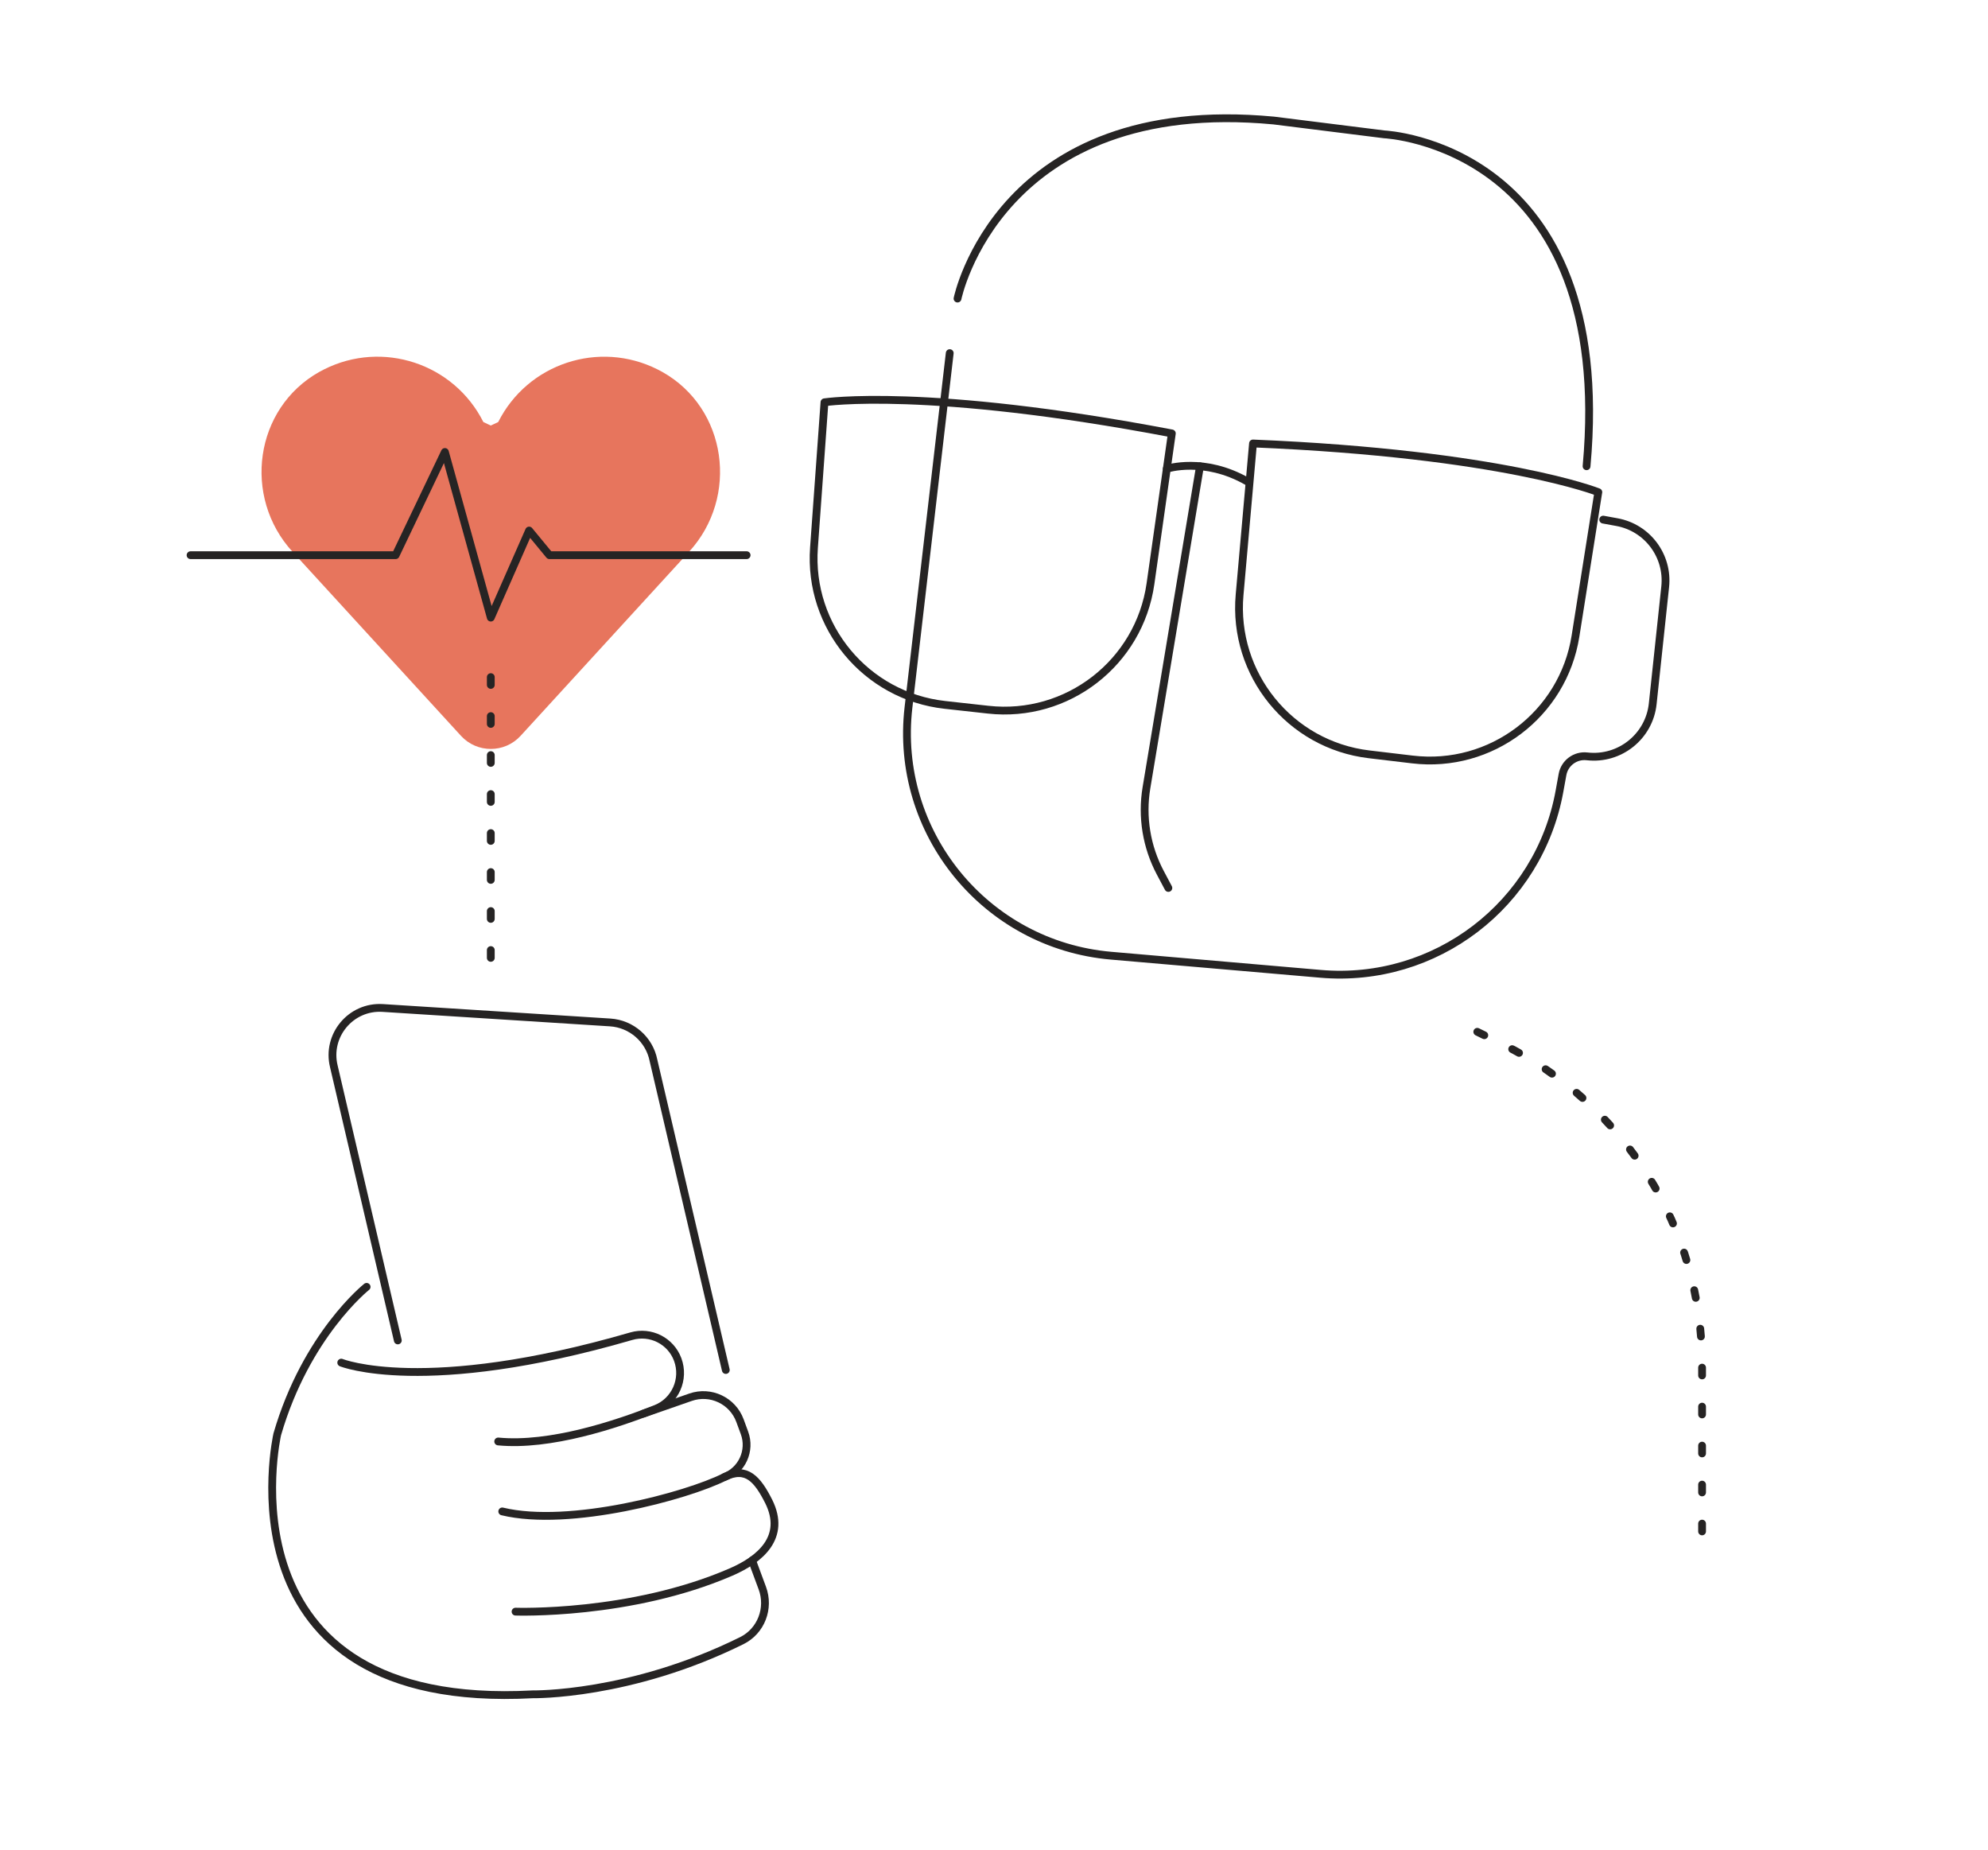 <?xml version="1.0" encoding="UTF-8"?><svg id="Layer_1" xmlns="http://www.w3.org/2000/svg" viewBox="0 0 509.93 474.35"><defs><style>.cls-1{stroke-dasharray:2 8;}.cls-1,.cls-2{fill:none;stroke:#262424;stroke-linecap:round;stroke-linejoin:round;stroke-width:2px;}.cls-3{fill:#e7755d;}</style></defs><path class="cls-2" d="M243.61,90.56l-10.58,90.85c-3.73,32.08,19.78,60.89,51.95,63.68l53.75,4.65c29.45,2.55,56-17.73,61.28-46.81l.78-4.3c.54-2.97,3.29-5,6.28-4.66h0c8.39.97,15.97-5.09,16.86-13.49l3.2-30.01c.84-7.92-4.56-15.15-12.4-16.57l-3.5-.64"/><path class="cls-2" d="M245.61,76.57s10.64-52.31,81.12-45.66l28.37,3.55s59.4,2.66,51.86,85.11"/><path class="cls-2" d="M211.48,103.17s26.15-3.99,89.1,7.98l-5.48,38.57c-2.88,20.25-21.32,34.54-41.64,32.28l-11.11-1.23c-20.21-2.25-35.03-20.06-33.56-40.33l2.69-37.27Z"/><path class="cls-2" d="M409.98,126.22s-24.56-9.83-88.58-12.49l-3.44,38.81c-1.8,20.37,12.9,38.49,33.21,40.91l11.1,1.32c20.19,2.41,38.67-11.57,41.85-31.64l5.85-36.91Z"/><path class="cls-2" d="M307.8,119.57l-13.73,82.46c-1.24,7.47.01,15.13,3.56,21.81l2.06,3.88"/><path class="cls-2" d="M299.29,120.21s9.53-3.11,20.66,3.27"/><path class="cls-2" d="M102.04,343.76l-16.4-70.25c-1.97-7.96,4.36-15.53,12.54-15.01l58.32,3.71c5.48.35,10.05,4.34,11.12,9.73l18.55,79.4"/><path class="cls-2" d="M87.53,349.45s21.34,8.62,74.4-6.78c4.92-1.43,10.12,1.18,11.9,5.98h0c1.87,5.05-.62,10.67-5.62,12.65-10.17,4.04-27.13,9.65-40.42,8.37"/><path class="cls-2" d="M94.04,330.02s-15.49,12.26-22.92,37.8c0,0-16.21,71.11,65.59,66.69,0,0,24.9.44,53.56-13.76,4.95-2.45,7.19-8.29,5.27-13.47l-2.63-7.1"/><path class="cls-2" d="M132.24,413.31s29.41,1.04,55.26-10.15c7.5-3.25,14.24-8.93,9.68-18.11h0c-2.87-5.67-5.72-9.09-11.4-6.24-9.59,4.81-39.67,12.97-56.95,8.8"/><path class="cls-2" d="M165,362.55l12.11-4.22c5.16-1.8,10.81.87,12.7,6l1.15,3.13c1.68,4.56-.63,9.63-5.18,11.35h0"/><path class="cls-3" d="M168.65,94.73c-15.02-7.55-33.31-1.5-40.86,13.51l-1.9.89-1.9-.89c-7.55-15.02-25.85-21.07-40.86-13.51-.42.21-.83.43-1.23.65-16.63,9.33-19.75,32.05-6.87,46.12l43.21,47.2c4.11,4.49,11.19,4.49,15.3,0l43.21-47.2c12.88-14.07,9.76-36.79-6.87-46.12-.4-.23-.81-.44-1.23-.65Z"/><line class="cls-1" x1="125.89" y1="173.65" x2="125.89" y2="249.96"/><polyline class="cls-2" points="48.88 142.38 101.48 142.38 114.12 115.91 125.89 158.39 135.72 136.06 140.93 142.38 191.51 142.38"/><path class="cls-1" d="M378.93,264.61l6.52,3.2c31.3,15.38,51.14,47.22,51.14,82.1v45.65"/></svg>